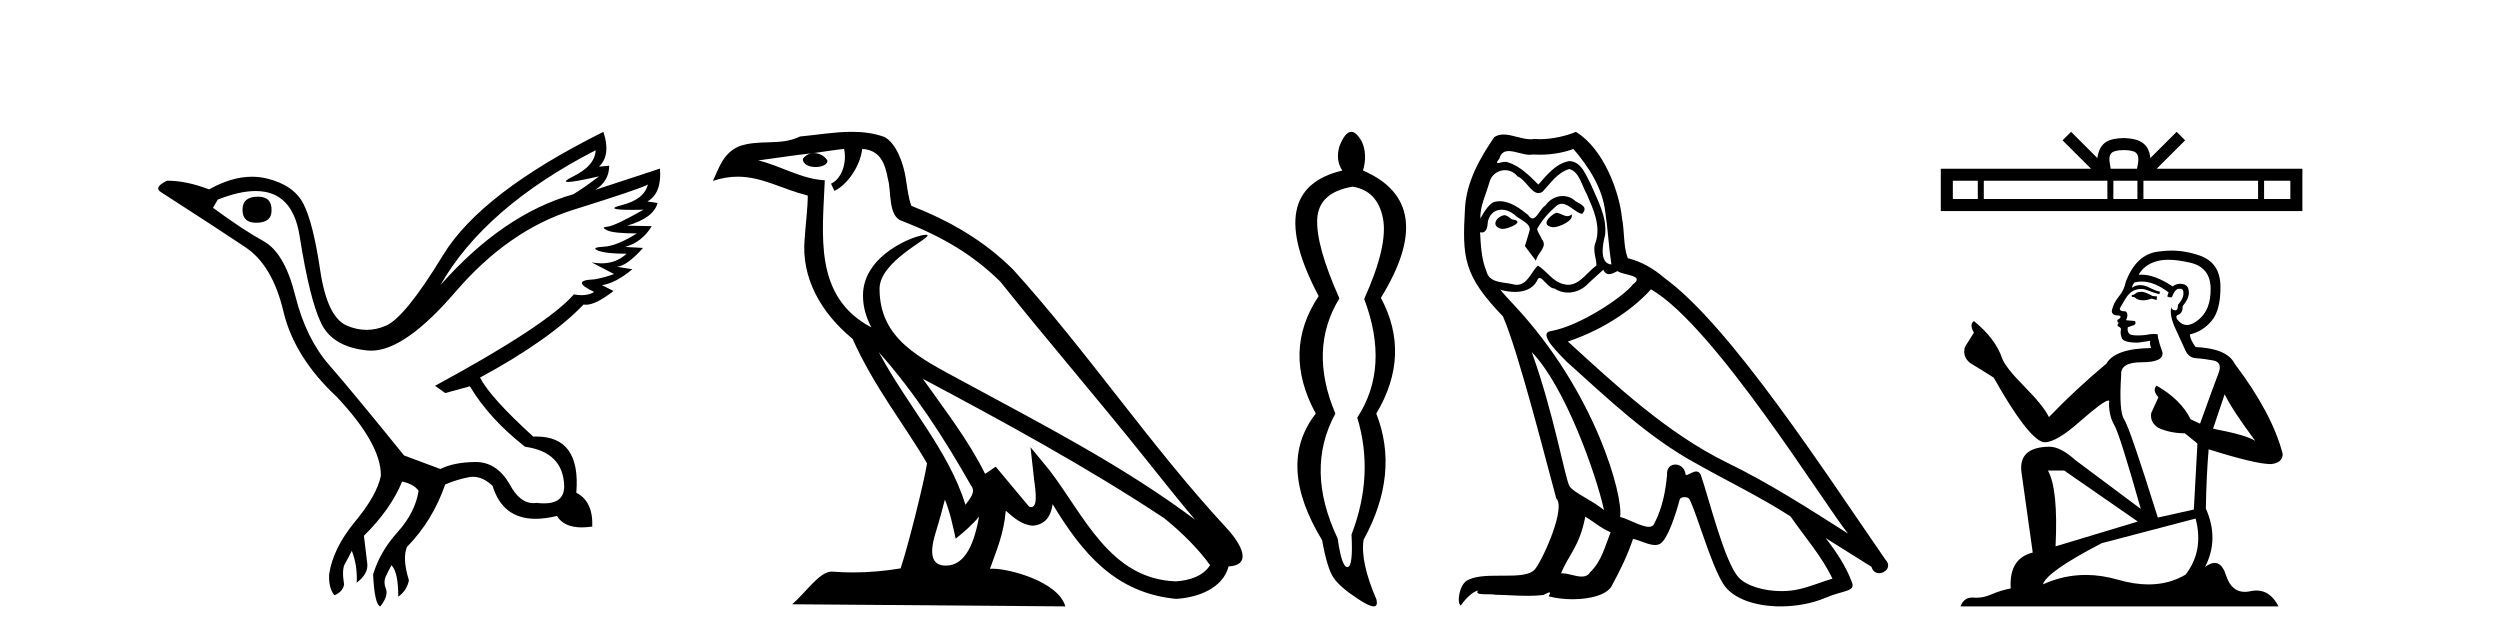 <?xml version='1.0' encoding='UTF-8' standalone='yes'?><svg xmlns='http://www.w3.org/2000/svg' xmlns:xlink='http://www.w3.org/1999/xlink' width='160.0' height='41.0' ><path d='M 16.511 12.586 Q 15.52 12.586 15.52 13.421 Q 15.52 14.257 16.387 14.257 Q 17.378 14.257 17.378 13.483 Q 17.409 12.586 16.511 12.586 ZM 38.121 9.613 Q 38.09 10.604 36.666 11.301 Q 35.962 11.645 36.363 11.645 Q 36.773 11.645 38.338 11.285 L 38.338 11.285 Q 37.409 11.997 36.697 12.431 Q 32.208 13.7 28.183 18.251 Q 31.031 13.267 38.121 9.613 ZM 41.465 11.812 Q 41.217 12.771 39.793 13.127 Q 38.58 13.431 40.445 13.431 Q 40.769 13.431 41.187 13.421 L 41.187 13.421 Q 39.329 14.474 38.88 14.505 Q 38.431 14.536 38.849 14.737 Q 39.267 14.939 40.753 14.939 Q 39.484 15.744 38.632 15.79 Q 37.781 15.836 38.276 16.038 Q 38.772 16.239 40.103 16.239 Q 39.44 16.854 38.487 16.854 Q 38.194 16.854 37.874 16.796 L 37.874 16.796 L 39.298 17.539 Q 38.617 17.787 38.029 17.88 Q 36.45 17.942 38.029 18.685 Q 37.698 18.891 37.23 18.891 Q 36.997 18.891 36.728 18.84 Q 34.994 20.821 27.842 24.691 L 28.493 25.156 L 30.072 24.722 Q 31.31 26.797 33.601 28.592 Q 36.078 28.933 36.109 31.162 Q 36.083 32.216 34.823 32.216 Q 34.602 32.216 34.344 32.184 Q 34.24 32.2 34.139 32.2 Q 33.25 32.2 32.61 30.976 Q 31.783 29.567 30.441 29.567 Q 30.427 29.567 30.412 29.568 Q 29.05 29.583 28.183 30.016 L 25.861 29.15 Q 22.579 25.094 21.078 23.375 Q 19.576 21.657 18.895 18.917 Q 18.214 16.177 16.867 15.434 Q 15.52 14.691 13.631 13.298 L 13.941 12.771 Q 15.333 12.226 16.361 12.226 Q 18.721 12.226 19.173 15.093 Q 19.824 19.211 20.567 20.713 Q 21.31 22.214 23.523 22.431 Q 23.638 22.442 23.756 22.442 Q 25.914 22.442 29.143 18.685 Q 32.548 14.722 36.713 13.421 Q 40.877 12.121 41.465 11.812 ZM 38.617 8.437 Q 30.784 12.338 28.353 16.332 Q 25.923 20.326 24.684 20.852 Q 24.074 21.111 23.46 21.111 Q 22.828 21.111 22.192 20.837 Q 20.938 20.295 20.489 17.276 Q 20.04 14.257 19.421 13.05 Q 18.802 11.842 17.084 11.425 Q 16.615 11.311 16.127 11.311 Q 14.825 11.311 13.384 12.121 Q 11.929 11.564 10.69 11.564 Q 9.792 11.997 10.319 12.307 Q 13.972 14.66 15.706 15.821 Q 17.44 16.982 18.136 19.923 Q 18.833 22.865 21.557 25.403 Q 24.406 28.437 24.375 30.45 Q 24.127 31.688 22.718 33.391 Q 21.31 35.094 21.062 36.766 Q 21.031 37.664 21.403 38.097 Q 21.929 37.881 22.022 37.416 Q 21.867 36.456 22.068 36.1 Q 22.27 35.744 22.517 35.249 Q 22.889 36.209 22.827 37.292 Q 23.57 36.735 23.508 36.085 L 23.291 34.289 Q 24.994 32.617 25.737 30.821 Q 26.48 30.976 26.79 31.41 Q 26.573 32.803 25.443 34.057 Q 24.313 35.311 23.879 36.766 Q 23.972 38.716 24.344 38.809 Q 24.87 38.128 24.7 37.695 Q 24.53 37.261 24.684 36.905 Q 24.839 36.549 25.056 36.178 Q 25.489 36.611 25.489 38.19 Q 26.047 37.788 26.171 37.137 Q 25.737 35.744 26.047 35.001 Q 27.688 33.329 28.493 31.007 Q 29.205 30.698 29.994 30.543 Q 30.135 30.515 30.275 30.515 Q 30.916 30.515 31.527 31.1 Q 32.172 33.203 34.275 33.203 Q 34.896 33.203 35.645 33.02 Q 36.085 33.753 37.238 33.753 Q 37.546 33.753 37.905 33.701 Q 37.967 32.091 36.883 31.534 Q 37.183 27.938 34.322 27.938 Q 34.226 27.938 34.127 27.942 Q 31.372 25.434 30.722 24.165 Q 35.18 21.75 37.347 19.49 Q 37.42 19.504 37.5 19.504 Q 38.139 19.504 39.267 18.623 L 38.524 18.251 Q 39.391 18.128 40.474 17.23 L 39.484 17.075 Q 40.134 17.013 41.156 15.867 L 40.01 15.805 Q 41.094 15.496 41.713 14.474 L 40.134 14.443 Q 41.837 13.948 42.084 12.988 L 41.434 12.895 Q 42.363 12.369 42.239 10.79 L 42.239 10.79 L 38.09 12.152 Q 38.988 11.595 38.988 10.604 L 38.988 10.604 L 38.338 10.666 Q 39.112 9.923 38.617 8.437 Z' style='fill:#000000;stroke:none' /><path d='M 56.244 22.54 L 56.244 22.54 C 58.538 25.118 60.437 28.06 62.13 31.048 C 62.486 31.486 62.086 31.888 61.792 32.305 C 60.677 28.763 58.109 26.03 56.244 22.54 ZM 54.023 9.529 C 54.215 10.422 53.862 11.451 53.185 11.755 L 53.402 12.217 C 54.247 11.815 55.06 10.612 55.181 9.532 C 56.335 9.601 56.651 10.47 56.831 11.479 C 57.048 12.168 56.828 13.841 57.702 14.13 C 60.282 15.129 62.255 16.285 64.025 18.031 C 67.08 21.852 70.272 25.552 73.327 29.376 C 74.514 30.865 75.6 32.228 76.481 33.257 C 71.842 29.789 66.658 27.136 61.573 24.38 C 58.87 22.911 56.291 21.71 56.291 18.477 C 56.291 16.738 59.495 15.281 59.363 15.055 C 59.351 15.035 59.314 15.026 59.256 15.026 C 58.598 15.026 55.231 16.274 55.231 18.907 C 55.231 19.637 55.426 20.313 55.766 20.944 C 55.761 20.944 55.756 20.943 55.75 20.943 C 52.058 18.986 52.644 15.028 52.787 11.538 C 51.253 11.453 49.988 10.616 48.531 10.267 C 49.662 10.121 50.788 9.933 51.921 9.816 L 51.921 9.816 C 51.709 9.858 51.514 9.982 51.385 10.154 C 51.366 10.526 51.787 10.69 52.197 10.69 C 52.598 10.69 52.988 10.534 52.95 10.264 C 52.769 9.982 52.439 9.799 52.102 9.799 C 52.092 9.799 52.082 9.799 52.072 9.799 C 52.636 9.719 53.386 9.599 54.023 9.529 ZM 60.473 31.976 C 60.804 32.78 60.976 33.632 61.163 34.476 C 61.701 34.04 62.222 33.593 62.664 33.06 L 62.664 33.06 C 62.376 34.623 61.84 36.199 60.538 36.199 C 59.751 36.199 59.386 35.667 59.891 34.054 C 60.129 33.293 60.318 32.566 60.473 31.976 ZM 59.059 24.242 L 59.059 24.242 C 64.325 27.047 69.539 29.879 74.519 33.171 C 75.692 34.122 76.738 35.181 77.445 36.172 C 76.976 36.901 76.083 37.152 75.257 37.207 C 71.041 37.06 69.391 32.996 67.165 30.093 L 65.953 28.622 L 66.162 30.507 C 66.177 30.846 66.524 32.452 66.006 32.452 C 65.962 32.452 65.912 32.44 65.854 32.415 L 63.724 29.865 C 63.496 30.015 63.281 30.186 63.046 30.325 C 61.99 28.187 60.443 26.196 59.059 24.242 ZM 54.515 8.437 C 53.408 8.437 52.274 8.636 51.199 8.736 C 49.917 9.361 48.618 8.884 47.274 9.373 C 46.303 9.809 46.03 10.693 45.628 11.576 C 46.201 11.386 46.722 11.308 47.213 11.308 C 48.779 11.308 50.04 12.097 51.697 12.518 C 51.694 13.349 51.563 14.292 51.501 15.242 C 51.245 17.816 52.601 20.076 54.563 21.685 C 55.968 24.814 57.912 27.214 59.331 29.655 C 59.162 30.752 58.141 34.89 57.638 36.376 C 56.653 36.542 55.601 36.636 54.566 36.636 C 54.149 36.636 53.734 36.62 53.328 36.588 C 53.296 36.584 53.265 36.582 53.233 36.582 C 52.435 36.582 51.558 37.945 50.698 38.673 L 68.182 38.809 C 67.736 37.233 64.63 36.397 63.526 36.397 C 63.462 36.397 63.405 36.399 63.356 36.405 C 63.746 35.29 64.232 34.243 64.37 32.686 C 64.858 33.123 65.405 33.595 66.088 33.644 C 66.923 33.582 67.262 33.011 67.368 32.267 C 69.26 35.396 71.376 37.951 75.257 38.327 C 76.598 38.261 78.269 37.675 78.63 36.25 C 80.409 36.149 79.105 34.416 78.445 33.737 C 73.604 28.498 69.609 22.517 64.826 17.238 C 62.984 15.421 60.904 14.192 58.328 13.173 C 58.136 12.702 58.074 12.032 57.949 11.295 C 57.813 10.491 57.384 9.174 56.599 8.765 C 55.931 8.519 55.229 8.437 54.515 8.437 Z' style='fill:#000000;stroke:none' /><path d='M 86.57 11.946 Q 88.155 12.204 88.506 13.955 Q 88.856 15.706 87.308 19.134 Q 88.966 23.521 86.865 26.728 Q 87.971 30.377 86.497 34.211 Q 86.607 36.275 86.239 36.293 Q 86.235 36.293 86.231 36.293 Q 85.867 36.293 85.612 34.469 Q 83.511 30.045 85.464 26.469 Q 83.732 22.341 85.722 19.097 Q 84.211 15.706 84.303 14.01 Q 84.395 12.314 86.57 11.946 ZM 86.482 8.437 Q 86.086 8.437 85.722 9.365 Q 85.464 10.25 85.907 10.914 Q 80.783 12.13 84.395 18.95 Q 82.036 22.488 84.211 26.469 Q 81.668 29.713 84.617 34.579 Q 84.948 36.422 85.372 37.012 Q 85.796 37.602 86.865 38.302 Q 87.616 38.809 87.918 38.809 Q 88.208 38.809 88.082 38.339 Q 87.049 35.943 87.271 34.542 Q 89.593 30.303 88.082 26.469 Q 90.33 22.71 88.377 19.06 Q 92.1 13.015 87.234 10.914 Q 87.529 9.881 87.16 9.07 Q 86.81 8.437 86.482 8.437 Z' style='fill:#000000;stroke:none' /><path d='M 99.585 13.619 C 99.129 13.839 98.572 14.447 99.416 14.548 C 99.821 14.531 100.75 14.109 100.581 13.721 L 100.581 13.721 C 100.494 13.804 100.405 13.834 100.315 13.834 C 100.076 13.834 99.831 13.619 99.585 13.619 ZM 96.259 13.771 C 95.702 13.906 95.415 14.514 96.124 14.649 C 96.136 14.65 96.148 14.651 96.161 14.651 C 96.569 14.651 97.682 14.156 96.766 14.042 C 96.614 13.94 96.462 13.771 96.259 13.771 ZM 100.699 9.534 C 101.695 10.699 102.573 12.049 102.742 13.603 C 102.911 14.717 102.961 15.831 103.13 16.928 C 102.337 16.861 102.573 15.628 102.725 15.038 C 102.86 13.873 102.235 12.792 101.797 11.762 C 101.493 11.205 101.206 10.328 100.429 10.311 C 99.568 10.463 99.011 11.189 98.454 11.813 C 97.88 11.239 97.272 10.615 96.479 10.378 C 96.437 10.363 96.391 10.357 96.342 10.357 C 96.164 10.357 95.956 10.435 95.86 10.435 C 95.777 10.435 95.778 10.377 95.956 10.159 C 96.063 9.78 96.285 9.668 96.561 9.668 C 96.962 9.668 97.477 9.907 97.91 9.907 C 97.975 9.907 98.039 9.901 98.099 9.889 C 98.242 9.897 98.385 9.901 98.528 9.901 C 99.266 9.901 100.006 9.789 100.699 9.534 ZM 100.429 10.817 C 101.088 10.986 101.239 11.898 101.56 12.438 C 101.965 13.383 102.455 14.413 102.134 15.476 C 101.881 15.983 102.202 16.624 102.168 16.996 C 101.605 17.391 101.11 18.226 100.363 18.226 C 100.281 18.226 100.197 18.216 100.108 18.194 C 99.366 18.042 98.994 17.333 98.42 16.996 C 98.005 17.397 97.759 18.228 97.074 18.228 C 96.98 18.228 96.878 18.212 96.766 18.178 C 96.141 18.042 95.314 18.11 95.128 17.35 C 94.808 16.574 94.774 15.713 94.723 14.869 L 94.723 14.869 C 94.76 14.876 94.795 14.879 94.826 14.879 C 95.168 14.879 95.199 14.483 95.23 14.143 C 95.361 13.649 95.715 13.42 96.108 13.42 C 96.373 13.42 96.656 13.524 96.901 13.721 C 97.188 14.042 98.066 14.295 97.88 14.801 C 97.796 15.105 97.694 15.426 97.593 15.747 L 98.302 16.692 C 98.37 16.202 99.095 15.797 98.673 15.308 C 98.606 15.088 98.353 14.801 98.386 14.632 C 98.69 14.092 99.095 13.619 99.568 13.214 C 99.696 13.09 99.826 13.042 99.955 13.042 C 100.408 13.042 100.863 13.635 101.256 13.687 C 101.645 13.265 101.223 13.096 100.834 12.877 C 100.594 12.65 100.303 12.546 100.013 12.546 C 99.591 12.546 99.17 12.766 98.91 13.147 C 98.589 13.339 98.366 13.98 98.084 13.98 C 97.996 13.98 97.901 13.917 97.796 13.755 C 97.28 13.342 96.662 12.879 95.987 12.879 C 95.887 12.879 95.787 12.889 95.685 12.91 C 95.208 13.009 94.778 13.976 94.742 13.976 C 94.741 13.976 94.74 13.975 94.74 13.974 C 94.723 13.181 95.095 12.472 95.314 11.695 C 95.436 11.185 95.874 10.89 96.32 10.89 C 96.611 10.89 96.907 11.016 97.12 11.29 C 97.623 11.476 97.991 12.359 98.464 12.359 C 98.547 12.359 98.633 12.332 98.724 12.269 C 99.247 11.712 99.669 11.053 100.429 10.817 ZM 98.032 22.533 C 100.176 24.744 102.151 30.349 102.658 32.645 C 101.83 31.97 100.699 31.531 100.446 31.109 C 100.176 30.67 99.433 26.399 98.032 22.533 ZM 105.662 18.515 C 109.714 20.845 116.771 32.307 118.273 34.148 C 115.741 32.544 113.242 30.923 110.524 29.606 C 106.709 27.733 103.451 24.694 100.345 21.858 C 102.911 20.997 104.751 19.545 105.662 18.515 ZM 101.459 33.067 C 101.999 33.388 102.489 33.827 103.08 34.063 C 102.725 34.941 102.506 35.92 101.78 36.612 C 101.643 36.832 101.449 36.901 101.227 36.901 C 100.843 36.901 100.376 36.694 99.986 36.694 C 99.959 36.694 99.932 36.695 99.906 36.697 C 100.378 35.515 101.088 34.992 101.459 33.067 ZM 102.607 17.266 C 102.709 17.478 102.84 17.547 102.978 17.547 C 103.16 17.547 103.356 17.427 103.518 17.35 C 103.924 17.637 105.325 17.604 104.498 18.211 C 103.974 18.92 101.177 20.854 99.235 21.195 C 98.396 21.342 99.805 22.668 100.26 23.141 C 102.894 25.504 105.477 28.003 108.634 29.708 C 110.609 30.822 112.685 31.818 114.593 33.05 C 115.504 34.367 116.585 35.582 117.277 37.034 C 116.585 37.237 115.91 37.524 115.201 37.693 C 114.826 37.787 114.421 37.831 114.015 37.831 C 112.9 37.831 111.779 37.499 111.284 36.967 C 110.372 36.005 109.376 31.902 108.853 30.4 C 108.778 30.231 108.673 30.174 108.559 30.174 C 108.331 30.174 108.066 30.397 107.936 30.397 C 107.909 30.397 107.888 30.388 107.874 30.366 C 107.84 29.95 107.521 29.731 107.222 29.731 C 106.926 29.731 106.65 29.946 106.692 30.4 C 106.591 31.463 106.388 32.527 105.882 33.489 C 105.82 33.653 105.69 33.716 105.52 33.716 C 105.04 33.716 104.235 33.221 103.687 33.084 C 103.907 31.784 102.134 25.133 96.935 19.562 C 96.753 19.365 95.961 18.53 96.03 18.53 C 96.038 18.53 96.057 18.541 96.091 18.566 C 96.357 18.635 96.656 18.683 96.953 18.683 C 97.523 18.683 98.081 18.508 98.37 17.975 C 98.414 17.843 98.469 17.792 98.533 17.792 C 98.764 17.792 99.114 18.464 99.484 18.464 C 99.752 18.643 100.052 18.726 100.351 18.726 C 100.84 18.726 101.326 18.504 101.662 18.127 C 101.982 17.84 102.286 17.553 102.607 17.266 ZM 100.851 8.437 C 100.321 8.673 99.392 8.908 98.558 8.908 C 98.436 8.908 98.317 8.903 98.201 8.893 C 98.122 8.907 98.041 8.913 97.96 8.913 C 97.392 8.913 96.78 8.608 96.23 8.608 C 96.021 8.608 95.82 8.652 95.635 8.774 C 94.706 10.125 93.862 11.627 93.761 13.299 C 93.575 16.506 93.66 17.62 96.192 20.254 C 97.188 22.516 99.045 29.893 99.602 31.902 C 100.21 32.476 98.842 35.616 98.268 36.393 C 97.956 36.823 97.133 36.844 96.249 36.844 C 96.153 36.844 96.056 36.844 95.959 36.844 C 95.164 36.844 94.359 36.861 93.862 37.169 C 93.39 37.473 93.221 38.604 93.491 38.756 C 93.744 38.368 94.25 37.845 94.605 37.794 L 94.605 37.794 C 94.267 38.148 95.449 37.98 95.702 38.064 C 96.385 38.075 97.076 38.133 97.769 38.133 C 98.104 38.133 98.439 38.119 98.775 38.081 C 98.927 38.014 99.089 37.911 99.16 37.911 C 99.216 37.911 99.216 37.973 99.112 38.165 C 99.59 38.29 100.127 38.352 100.652 38.352 C 101.833 38.352 102.952 38.037 103.198 37.406 C 103.704 36.477 104.177 35.498 104.514 34.485 C 104.945 34.577 105.487 34.88 105.922 34.88 C 106.049 34.88 106.167 34.854 106.27 34.789 C 106.743 34.468 107.232 32.966 107.503 31.97 C 107.528 31.866 107.669 31.816 107.811 31.816 C 107.948 31.816 108.086 31.862 108.127 31.953 C 108.634 32.966 109.478 36.072 110.288 37.372 C 110.899 38.335 112.381 38.809 113.958 38.809 C 114.951 38.809 115.981 38.622 116.855 38.25 C 117.952 37.777 118.763 37.878 118.526 37.271 C 118.155 36.258 117.513 35.295 116.838 34.435 L 116.838 34.435 C 117.817 35.042 118.796 35.667 119.775 36.275 C 119.856 36.569 120.059 36.686 120.267 36.686 C 120.666 36.686 121.081 36.252 120.67 35.819 C 116.838 30.282 110.744 20.845 106.523 17.789 C 105.848 17.198 105.055 16.743 104.177 16.523 C 103.89 15.78 103.974 14.784 103.805 13.94 C 103.637 12.269 102.624 9.5 100.851 8.437 Z' style='fill:#000000;stroke:none' /><path d='M 135.926 9.606 C 136.302 9.606 136.528 9.67 136.645 9.736 C 136.985 9.953 136.823 10.473 136.768 10.798 L 135.085 10.798 C 135.045 10.466 134.861 9.959 135.209 9.736 C 135.326 9.67 135.551 9.606 135.926 9.606 ZM 126.579 11.569 L 126.579 12.738 L 124.982 12.738 L 124.982 11.569 ZM 134.872 11.569 L 134.872 12.738 L 126.963 12.738 L 126.963 11.569 ZM 136.795 11.569 L 136.795 12.738 L 135.256 12.738 L 135.256 11.569 ZM 144.517 11.569 L 144.517 12.738 L 137.179 12.738 L 137.179 11.569 ZM 146.582 11.569 L 146.582 12.738 L 144.901 12.738 L 144.901 11.569 ZM 132.548 8.437 L 132.004 8.982 L 133.825 10.798 L 124.211 10.798 L 124.211 13.508 L 147.352 13.508 L 147.352 10.798 L 138.029 10.798 L 139.849 8.982 L 139.305 8.437 L 137.621 10.116 C 137.521 9.098 136.823 8.865 135.926 8.835 C 134.969 8.861 134.38 9.078 134.231 10.116 L 132.548 8.437 Z' style='fill:#000000;stroke:none' /><path d='M 137.101 18.676 Q 136.781 18.676 136.678 18.778 Q 136.588 18.881 136.435 18.881 L 136.435 18.996 L 136.614 19.022 Q 136.813 19.22 137.142 19.22 Q 137.387 19.22 137.703 19.111 L 138.023 19.201 L 138.049 18.97 L 137.767 18.945 Q 137.357 18.714 137.101 18.676 ZM 138.778 16.626 Q 139.369 16.626 140.149 16.806 Q 141.468 17.1 141.481 18.471 Q 141.494 19.828 140.713 20.456 Q 140.299 20.8 139.96 20.8 Q 139.669 20.8 139.432 20.546 Q 139.201 20.315 139.342 20.174 Q 139.714 20.059 139.688 19.598 Q 140.085 19.111 140.085 18.765 Q 140.11 18.162 139.531 18.162 Q 139.508 18.162 139.483 18.163 Q 139.227 18.189 139.048 18.33 Q 137.914 17.578 137.053 17.578 Q 136.96 17.578 136.87 17.587 L 136.87 17.587 Q 137.242 16.934 138.036 16.716 Q 138.36 16.626 138.778 16.626 ZM 142.378 25.233 Q 142.877 26.258 144.337 28.217 Q 143.786 27.846 141.635 27.436 L 142.378 25.233 ZM 137.067 18.017 Q 137.875 18.017 138.791 18.714 L 138.702 18.97 Q 138.809 19.033 138.911 19.033 Q 138.954 19.033 138.996 19.022 Q 139.201 18.484 139.457 18.484 Q 139.488 18.48 139.516 18.48 Q 139.762 18.48 139.739 18.791 Q 139.739 19.111 139.393 19.508 Q 139.393 19.863 139.221 19.863 Q 139.194 19.863 139.163 19.854 Q 138.932 19.803 138.971 19.598 L 138.971 19.598 Q 138.817 20.174 139.24 21.058 Q 139.649 21.954 139.867 22.428 Q 140.085 22.902 140.559 22.928 Q 141.033 22.953 141.647 23.069 Q 142.262 23.184 141.98 23.901 Q 141.699 24.618 140.802 27.116 L 140.2 26.834 Q 139.573 25.566 138.023 24.683 L 138.023 24.683 Q 137.728 24.964 138.138 25.425 L 137.677 26.437 Q 137.587 27.039 138.138 27.385 Q 138.907 27.731 139.829 27.731 L 140.636 28.384 L 140.405 32.61 L 138.1 33.123 Q 136.294 27.346 135.948 26.847 Q 135.602 26.347 135.756 23.991 Q 135.692 23.184 137.075 23.184 Q 138.51 23.184 138.394 22.531 L 138.215 22.006 Q 138.074 21.519 138.1 21.404 Q 137.987 21.373 137.837 21.373 Q 137.613 21.373 137.306 21.442 Q 137.015 21.468 136.805 21.468 Q 136.384 21.468 136.281 21.365 Q 136.127 21.212 136.179 20.943 L 136.588 20.802 Q 136.729 20.725 136.64 20.546 L 136.063 20.494 Q 136.268 20.059 136.012 19.918 Q 135.974 19.921 135.94 19.921 Q 135.666 19.921 135.666 19.739 Q 135.756 19.572 136.025 19.124 Q 136.294 18.676 136.678 18.548 Q 136.851 18.492 137.021 18.492 Q 137.242 18.492 137.459 18.586 Q 137.844 18.74 138.189 18.829 L 138.253 18.676 Q 137.933 18.599 137.587 18.42 Q 137.254 18.247 136.966 18.247 Q 136.678 18.247 136.435 18.42 Q 136.499 18.189 136.614 18.074 Q 136.836 18.017 137.067 18.017 ZM 132.106 30.113 L 136.819 33.379 L 131.555 34.967 Q 131.734 31.317 131.068 30.113 ZM 140.52 33.187 Q 141.058 35.249 139.88 36.773 Q 138.825 37.403 137.504 37.403 Q 136.596 37.403 135.564 37.106 Q 134.506 36.796 133.492 36.796 Q 132.077 36.796 130.748 37.4 Q 130.979 36.594 134.514 34.762 L 140.52 33.187 ZM 138.962 16.038 Q 138.552 16.038 138.138 16.101 Q 136.704 16.268 136.038 18.074 Q 135.948 18.56 135.602 18.983 Q 135.256 19.393 135.154 19.892 Q 135.154 20.174 135.513 20.187 Q 135.871 20.2 135.602 20.43 Q 135.487 20.456 135.513 20.546 Q 135.525 20.635 135.602 20.661 Q 135.436 20.84 135.602 20.904 Q 135.782 20.981 135.73 21.16 Q 135.692 21.353 135.794 21.634 Q 135.897 21.929 136.819 21.929 L 137.613 21.814 L 137.613 21.814 Q 137.562 22.006 137.677 22.275 Q 135.372 22.3 134.808 23.274 Q 132.874 24.887 131.132 26.693 Q 130.787 25.976 129.557 24.734 Q 128.34 23.504 128.135 22.928 Q 127.713 21.673 126.33 20.546 Q 126.022 20.776 126.33 21.288 L 125.753 22.211 Q 125.587 22.813 126.073 23.222 Q 126.816 23.671 127.598 24.17 Q 129.749 27.987 130.748 28.294 Q 130.803 28.303 130.864 28.303 Q 131.624 28.303 133.143 26.949 Q 134.649 25.633 134.929 25.633 Q 135.028 25.633 134.975 25.797 Q 134.975 26.629 135.321 27.218 Q 135.666 27.808 137.011 32.572 L 132.823 29.447 Q 131.875 28.589 131.158 28.589 Q 129.147 28.614 129.378 30.254 L 130.095 35.364 Q 128.571 35.735 128.686 37.657 Q 127.995 37.798 127.418 38.054 Q 126.953 38.255 126.478 38.255 Q 126.379 38.255 126.278 38.246 Q 126.244 38.243 126.21 38.243 Q 125.688 38.243 125.471 38.809 L 145.823 38.809 Q 145.303 37.792 144.416 37.792 Q 144.231 37.792 144.03 37.836 Q 143.836 37.879 143.663 37.879 Q 142.808 37.879 142.467 36.824 Q 142.215 36.025 141.739 36.025 Q 141.467 36.025 141.122 36.286 Q 142.045 34.506 141.174 32.546 Q 141.212 30.42 141.353 28.755 Q 144.363 29.703 145.336 29.703 Q 146.092 29.626 146.092 29.05 Q 145.426 26.463 143.018 23.274 Q 142.531 22.3 140.52 22.211 Q 140.175 21.75 140.149 21.404 Q 140.981 21.212 141.545 20.533 Q 142.121 19.854 142.109 18.33 Q 142.096 16.819 140.789 16.358 Q 139.885 16.038 138.962 16.038 Z' style='fill:#000000;stroke:none' /></svg>